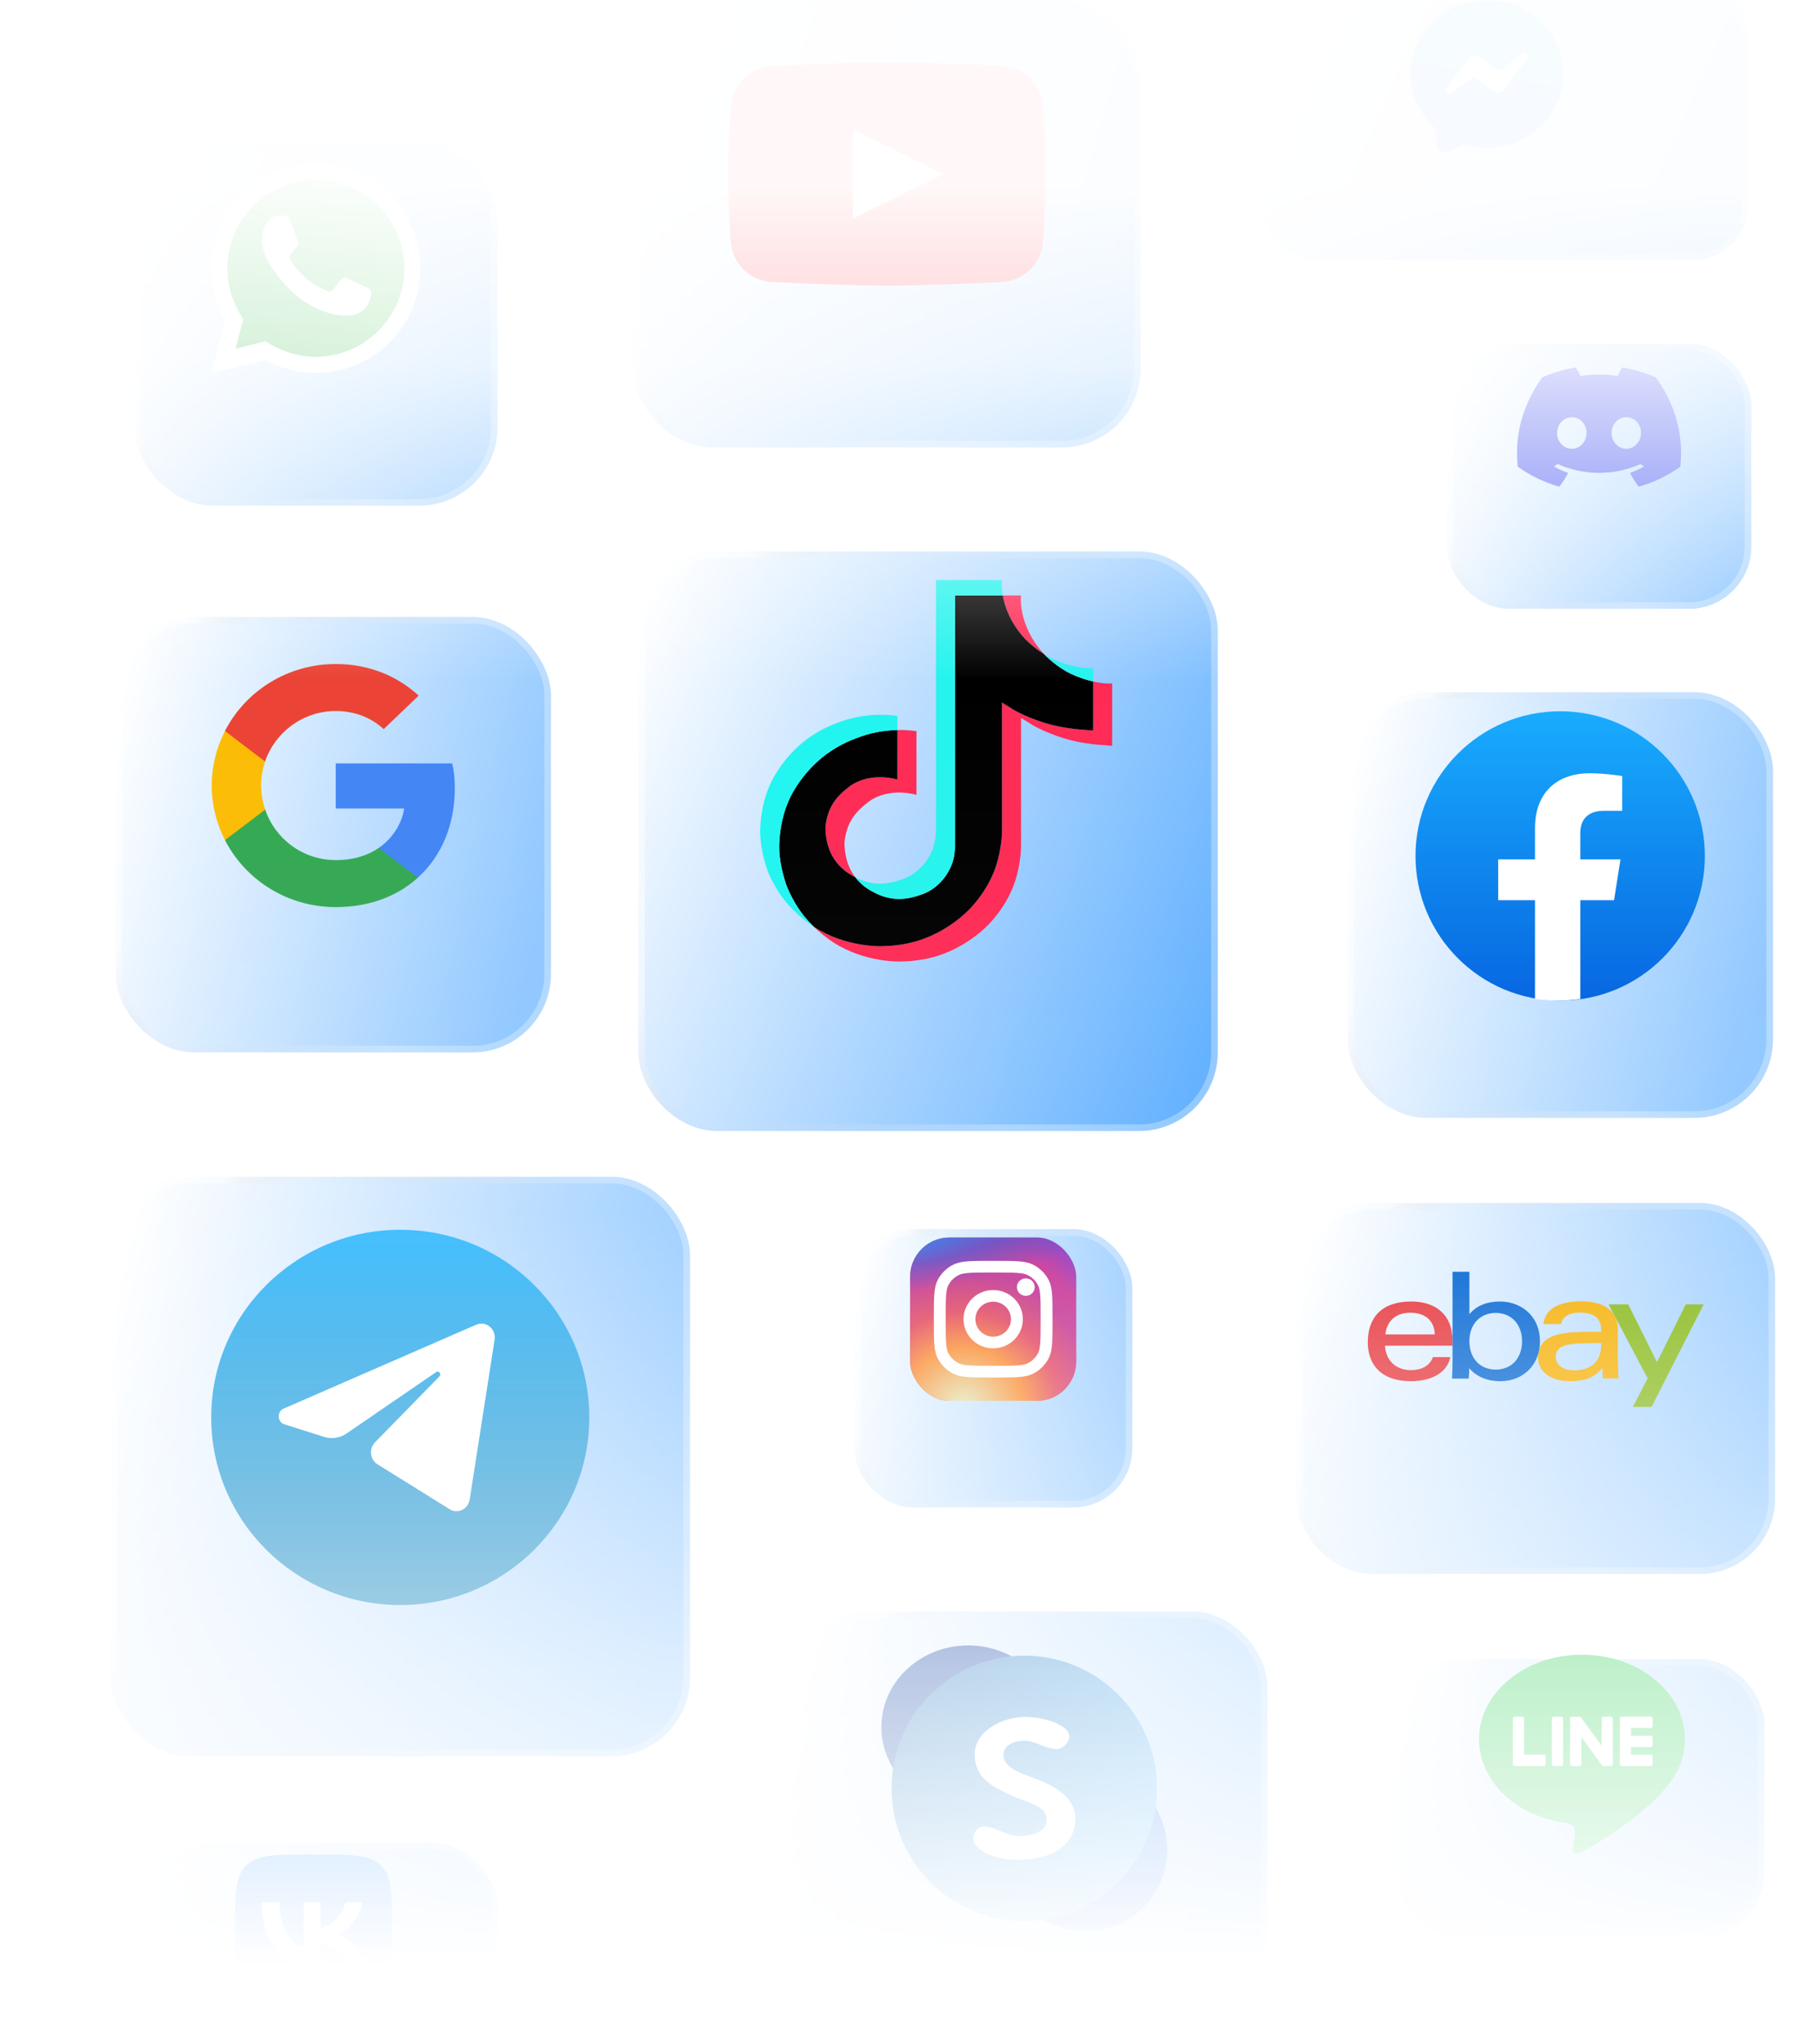 <svg width="556" height="624" viewBox="0 0 556 624" fill="none" xmlns="http://www.w3.org/2000/svg">
<mask id="mask0_440_4158" style="mask-type:alpha" maskUnits="userSpaceOnUse" x="2" y="0" width="554" height="624">
<rect x="2" width="554" height="624" fill="url(#paint0_linear_440_4158)"/>
</mask>
<g mask="url(#mask0_440_4158)">
<g filter="url(#filter0_bdi_440_4158)">
<rect x="41" y="28.458" width="111" height="111" rx="24" fill="url(#paint1_linear_440_4158)"/>
<rect x="42" y="29.458" width="109" height="109" rx="23" stroke="url(#paint2_linear_440_4158)" stroke-width="2"/>
</g>
<g filter="url(#filter1_bdi_440_4158)">
<rect x="240.441" y="477.254" width="146.746" height="146.746" rx="23" fill="url(#paint3_linear_440_4158)"/>
<rect x="241.441" y="478.254" width="144.746" height="144.746" rx="22" stroke="url(#paint4_linear_440_4158)" stroke-width="2"/>
</g>
<ellipse cx="295.763" cy="527.567" rx="26.513" ry="24.953" fill="#184AA9"/>
<circle cx="331.633" cy="564.997" r="24.953" fill="#2173F0"/>
<circle cx="312.918" cy="546.281" r="40.549" fill="url(#paint5_linear_440_4158)"/>
<path d="M313.134 524.448C319.726 524.448 328.515 527.567 326.318 531.726C323.314 537.41 317.528 531.726 313.134 531.726C308.739 531.726 306.542 533.806 306.542 535.885C306.542 537.964 307.64 540.044 313.134 542.123C318.627 544.203 328.515 547.322 328.515 555.64C328.515 563.958 320.824 568.117 310.936 568.117C302.079 568.117 295.555 563.958 297.752 559.799C300.279 555.016 306.542 560.838 310.936 560.838C315.331 560.838 319.726 559.799 319.726 555.64C319.726 551.481 313.134 550.441 308.739 548.362C303.245 545.762 297.752 543.163 297.752 535.885C297.752 528.607 306.542 524.448 313.134 524.448Z" fill="white"/>
<g filter="url(#filter2_bdi_440_4158)">
<rect x="260.91" y="360.458" width="85" height="85" rx="18" fill="url(#paint6_linear_440_4158)"/>
<rect x="261.91" y="361.458" width="83" height="83" rx="17" stroke="url(#paint7_linear_440_4158)" stroke-width="2"/>
</g>
<g filter="url(#filter3_bdi_440_4158)">
<rect x="385.406" y="-20.542" width="148.832" height="85" rx="17" fill="url(#paint8_linear_440_4158)"/>
<rect x="386.406" y="-19.542" width="146.832" height="83" rx="16" stroke="url(#paint9_linear_440_4158)" stroke-width="2"/>
</g>
<path fill-rule="evenodd" clip-rule="evenodd" d="M454.227 45.183C467.11 45.183 477.555 35.069 477.555 22.592C477.555 10.115 467.11 0 454.227 0C441.343 0 430.898 10.115 430.898 22.592C430.898 29.378 433.988 35.465 438.879 39.606V44.178C438.879 45.965 440.699 47.163 442.322 46.445L447.395 44.199C449.556 44.839 451.85 45.183 454.227 45.183Z" fill="url(#paint10_linear_440_4158)"/>
<path d="M448.64 17.789L441.876 27.041C441.15 28.033 442.455 29.224 443.448 28.477L449.224 24.13C449.812 23.688 450.636 23.681 451.231 24.115L456.368 27.863C457.354 28.582 458.762 28.375 459.479 27.406L466.573 17.826C467.309 16.833 465.995 15.631 465 16.389L458.893 21.038C458.305 21.485 457.477 21.494 456.879 21.058L451.759 17.322C450.769 16.6 449.355 16.812 448.64 17.789Z" fill="white"/>
<rect x="278.035" y="378.021" width="50.75" height="49.875" rx="12" fill="url(#paint11_radial_440_4158)"/>
<rect x="278.035" y="378.021" width="50.75" height="49.875" rx="12" fill="url(#paint12_radial_440_4158)"/>
<rect x="278.035" y="378.021" width="50.75" height="49.875" rx="12" fill="url(#paint13_radial_440_4158)"/>
<path d="M316.098 393.161C316.098 394.637 314.88 395.833 313.379 395.833C311.877 395.833 310.66 394.637 310.66 393.161C310.66 391.685 311.877 390.489 313.379 390.489C314.88 390.489 316.098 391.685 316.098 393.161Z" fill="white"/>
<path fill-rule="evenodd" clip-rule="evenodd" d="M303.41 411.864C308.415 411.864 312.473 407.877 312.473 402.958C312.473 398.039 308.415 394.052 303.41 394.052C298.405 394.052 294.348 398.039 294.348 402.958C294.348 407.877 298.405 411.864 303.41 411.864ZM303.41 408.302C306.413 408.302 308.848 405.909 308.848 402.958C308.848 400.007 306.413 397.614 303.41 397.614C300.407 397.614 297.973 400.007 297.973 402.958C297.973 405.909 300.407 408.302 303.41 408.302Z" fill="white"/>
<path fill-rule="evenodd" clip-rule="evenodd" d="M285.285 402.246C285.285 396.26 285.285 393.267 286.47 390.981C287.513 388.97 289.177 387.335 291.223 386.31C293.549 385.146 296.595 385.146 302.685 385.146H304.135C310.226 385.146 313.271 385.146 315.597 386.31C317.644 387.335 319.307 388.97 320.35 390.981C321.535 393.267 321.535 396.26 321.535 402.246V403.671C321.535 409.656 321.535 412.649 320.35 414.935C319.307 416.946 317.644 418.581 315.597 419.606C313.271 420.771 310.226 420.771 304.135 420.771H302.685C296.595 420.771 293.549 420.771 291.223 419.606C289.177 418.581 287.513 416.946 286.47 414.935C285.285 412.649 285.285 409.656 285.285 403.671V402.246ZM302.685 388.708H304.135C307.24 388.708 309.351 388.711 310.983 388.842C312.572 388.969 313.385 389.201 313.952 389.485C315.316 390.168 316.425 391.258 317.12 392.598C317.409 393.155 317.644 393.954 317.774 395.516C317.907 397.12 317.91 399.194 317.91 402.246V403.671C317.91 406.722 317.907 408.796 317.774 410.4C317.644 411.962 317.409 412.761 317.12 413.318C316.425 414.658 315.316 415.748 313.952 416.431C313.385 416.715 312.572 416.947 310.983 417.074C309.351 417.205 307.24 417.208 304.135 417.208H302.685C299.58 417.208 297.469 417.205 295.838 417.074C294.248 416.947 293.436 416.715 292.869 416.431C291.505 415.748 290.395 414.658 289.7 413.318C289.411 412.761 289.176 411.962 289.046 410.4C288.913 408.796 288.91 406.722 288.91 403.671V402.246C288.91 399.194 288.913 397.12 289.046 395.516C289.176 393.954 289.411 393.155 289.7 392.598C290.395 391.258 291.505 390.168 292.869 389.485C293.436 389.201 294.248 388.969 295.838 388.842C297.469 388.711 299.58 388.708 302.685 388.708Z" fill="white"/>
<g filter="url(#filter4_bdi_440_4158)">
<rect x="426.172" y="491.773" width="112.809" height="85" rx="20" fill="url(#paint14_linear_440_4158)"/>
<rect x="427.172" y="492.773" width="110.809" height="83" rx="19" stroke="url(#paint15_linear_440_4158)" stroke-width="2"/>
</g>
<g filter="url(#filter5_bdi_440_4158)">
<rect x="39.389" y="548" width="112.809" height="85" rx="20" fill="url(#paint16_linear_440_4158)"/>
<rect x="40.389" y="549" width="110.809" height="83" rx="19" stroke="url(#paint17_linear_440_4158)" stroke-width="2"/>
</g>
<path d="M71.794 589.54C71.794 578.679 71.794 573.249 75.168 569.874C78.542 566.5 83.973 566.5 94.834 566.5H96.754C107.615 566.5 113.046 566.5 116.42 569.874C119.794 573.249 119.794 578.679 119.794 589.54V591.46C119.794 602.321 119.794 607.752 116.42 611.126C113.046 614.5 107.615 614.5 96.754 614.5H94.834C83.973 614.5 78.542 614.5 75.168 611.126C71.794 607.752 71.794 602.321 71.794 591.46V589.54Z" fill="#0077FF"/>
<path d="M97.334 601.081C86.394 601.081 80.154 593.581 79.894 581.101H85.374C85.554 590.261 89.594 594.141 92.793 594.941V581.101H97.954V589.001C101.114 588.661 104.433 585.061 105.553 581.101H110.713C109.853 585.981 106.253 589.581 103.693 591.061C106.253 592.261 110.354 595.401 111.914 601.081H106.233C105.013 597.281 101.974 594.341 97.954 593.941V601.081H97.334Z" fill="white"/>
<g filter="url(#filter6_bdi_440_4158)">
<rect x="396.043" y="352.458" width="146.225" height="113.315" rx="23" fill="url(#paint18_linear_440_4158)"/>
<rect x="397.043" y="353.458" width="144.225" height="111.315" rx="22" stroke="url(#paint19_linear_440_4158)" stroke-width="2"/>
</g>
<path d="M514.752 531.274C514.752 517.027 500.639 505.436 483.291 505.436C465.945 505.436 451.83 517.027 451.83 531.274C451.83 544.046 463.023 554.743 478.141 556.766C479.166 556.989 480.56 557.45 480.913 558.336C481.23 559.141 481.121 560.402 481.015 561.215C481.015 561.215 480.645 563.462 480.566 563.94C480.429 564.745 479.934 567.089 483.291 565.657C486.649 564.225 501.409 554.86 508.01 547.171C512.569 542.111 514.752 536.976 514.752 531.274Z" fill="#2CCF54"/>
<path d="M476.898 524.368H474.691C474.353 524.368 474.078 524.645 474.078 524.986V538.844C474.078 539.185 474.353 539.462 474.691 539.462H476.898C477.236 539.462 477.511 539.185 477.511 538.844V524.986C477.511 524.645 477.236 524.368 476.898 524.368Z" fill="white"/>
<path d="M492.089 524.368H489.882C489.544 524.368 489.269 524.645 489.269 524.986V533.219L482.987 524.643C482.871 524.467 482.683 524.38 482.477 524.368H480.271C479.933 524.368 479.658 524.645 479.658 524.986V538.844C479.658 539.185 479.933 539.462 480.271 539.462H482.477C482.816 539.462 483.091 539.185 483.091 538.844V530.613L489.38 539.2C489.493 539.362 489.685 539.462 489.882 539.462H492.089C492.428 539.462 492.702 539.185 492.702 538.844V524.986C492.702 524.645 492.428 524.368 492.089 524.368Z" fill="white"/>
<path d="M471.578 535.992H465.582V524.987C465.582 524.645 465.307 524.367 464.97 524.367H462.762C462.424 524.367 462.149 524.645 462.149 524.987V538.842C462.149 539.178 462.423 539.462 462.762 539.462H471.578C471.916 539.462 472.189 539.184 472.189 538.842V536.611C472.189 536.269 471.916 535.992 471.578 535.992Z" fill="white"/>
<path d="M504.275 527.838C504.613 527.838 504.886 527.561 504.886 527.218V524.987C504.886 524.645 504.613 524.367 504.275 524.367H495.459C495.121 524.367 494.846 524.651 494.846 524.987V538.843C494.846 539.178 495.12 539.462 495.458 539.462H504.275C504.613 539.462 504.886 539.184 504.886 538.843V536.611C504.886 536.27 504.613 535.992 504.275 535.992H498.279V533.649H504.275C504.613 533.649 504.886 533.372 504.886 533.03V530.799C504.886 530.457 504.613 530.179 504.275 530.179H498.279V527.838H504.275Z" fill="white"/>
<g filter="url(#filter7_bdi_440_4158)">
<rect x="193.449" y="-14.338" width="155" height="136" rx="24" fill="url(#paint20_linear_440_4158)"/>
<rect x="194.449" y="-13.338" width="153" height="134" rx="23" stroke="url(#paint21_linear_440_4158)" stroke-width="2"/>
</g>
<path d="M223.235 32.524C223.681 25.784 229.199 20.502 236.069 20.167C246.017 19.683 260.236 19.1 270.949 19.1C281.663 19.1 295.881 19.683 305.829 20.167C312.699 20.502 318.218 25.784 318.664 32.524C319.091 38.982 319.512 46.928 319.512 53.162C319.512 59.397 319.091 67.343 318.664 73.8C318.218 80.54 312.699 85.823 305.829 86.157C295.881 86.641 281.663 87.225 270.949 87.225C260.236 87.225 246.017 86.641 236.069 86.157C229.199 85.823 223.681 80.54 223.235 73.8C222.808 67.343 222.387 59.397 222.387 53.162C222.387 46.928 222.808 38.982 223.235 32.524Z" fill="#FC0D1B"/>
<path d="M260.543 39.537V66.787L288.293 53.162L260.543 39.537Z" fill="white"/>
<g filter="url(#filter8_bdi_440_4158)">
<rect x="442" y="89.958" width="93" height="81" rx="19" fill="url(#paint22_linear_440_4158)"/>
<rect x="443" y="90.958" width="91" height="79" rx="18" stroke="url(#paint23_linear_440_4158)" stroke-width="2"/>
</g>
<path d="M505.888 115.292C502.645 113.867 499.178 112.831 495.553 112.241C495.108 112.997 494.588 114.014 494.229 114.824C490.375 114.279 486.557 114.279 482.775 114.824C482.416 114.014 481.884 112.997 481.435 112.241C477.806 112.831 474.335 113.871 471.092 115.3C464.551 124.586 462.778 133.642 463.665 142.569C468.003 145.612 472.207 147.461 476.34 148.671C477.361 147.352 478.271 145.949 479.055 144.47C477.562 143.937 476.131 143.279 474.78 142.516C475.139 142.266 475.489 142.005 475.828 141.737C484.071 145.359 493.027 145.359 501.172 141.737C501.514 142.005 501.865 142.266 502.22 142.516C500.864 143.283 499.43 143.941 497.937 144.474C498.721 145.949 499.627 147.355 500.652 148.675C504.789 147.465 508.997 145.616 513.335 142.569C514.375 132.22 511.558 123.248 505.888 115.292ZM480.178 137.079C477.704 137.079 475.674 134.908 475.674 132.265C475.674 129.622 477.66 127.448 480.178 127.448C482.696 127.448 484.725 129.619 484.682 132.265C484.686 134.908 482.696 137.079 480.178 137.079ZM496.822 137.079C494.347 137.079 492.318 134.908 492.318 132.265C492.318 129.622 494.304 127.448 496.822 127.448C499.339 127.448 501.369 129.619 501.325 132.265C501.325 134.908 499.339 137.079 496.822 137.079Z" fill="#5865F2"/>
<g filter="url(#filter9_bdi_440_4158)">
<rect x="195" y="153.458" width="177" height="177" rx="24" fill="url(#paint24_linear_440_4158)"/>
<rect x="196" y="154.458" width="175" height="175" rx="23" stroke="url(#paint25_linear_440_4158)" stroke-width="2"/>
</g>
<path d="M252.168 252.452C252.868 246.654 255.246 243.407 259.728 240.079C266.14 235.572 274.15 238.121 274.15 238.121V222.996C276.097 222.946 278.045 223.062 279.971 223.341V242.806C279.971 242.806 271.964 240.256 265.551 244.766C261.072 248.092 258.689 251.34 257.991 257.139C257.97 260.287 258.56 264.403 261.281 267.962C260.609 267.617 259.923 267.224 259.224 266.783C253.23 262.758 252.138 256.719 252.168 252.452ZM313.043 195.029C308.633 190.196 306.964 185.315 306.361 181.887H311.91C311.91 181.887 310.804 190.876 318.867 199.716L318.979 199.835C316.806 198.468 314.813 196.854 313.043 195.029ZM339.774 208.733V227.806C339.774 227.806 332.693 227.529 327.453 226.196C320.137 224.331 315.434 221.472 315.434 221.472C315.434 221.472 312.185 219.433 311.923 219.29V258.677C311.923 260.87 311.322 266.347 309.491 270.915C307.101 276.89 303.412 280.813 302.733 281.614C302.733 281.614 298.247 286.916 290.332 290.487C283.198 293.708 276.934 293.626 275.061 293.708C275.061 293.708 264.233 294.136 254.49 287.804C252.383 286.409 250.416 284.828 248.615 283.083L248.664 283.118C258.41 289.45 269.235 289.021 269.235 289.021C271.11 288.939 277.374 289.021 284.506 285.8C292.414 282.23 296.907 276.928 296.907 276.928C297.578 276.126 301.284 272.204 303.665 266.226C305.491 261.66 306.096 256.181 306.096 253.988V214.606C306.359 214.75 309.605 216.79 309.605 216.79C309.605 216.79 314.31 219.652 321.627 221.514C326.87 222.847 333.948 223.124 333.948 223.124V208.178C336.37 208.721 338.435 208.868 339.774 208.733Z" fill="#FE2B55"/>
<path d="M333.952 208.178V223.12C333.952 223.12 326.874 222.842 321.631 221.509C314.315 219.645 309.609 216.785 309.609 216.785C309.609 216.785 306.363 214.746 306.101 214.601V253.993C306.101 256.186 305.5 261.665 303.669 266.23C301.279 272.208 297.59 276.131 296.911 276.932C296.911 276.932 292.423 282.234 284.51 285.805C277.378 289.026 271.114 288.944 269.239 289.026C269.239 289.026 258.414 289.454 248.668 283.122L248.619 283.087C247.59 282.091 246.622 281.039 245.718 279.936C242.608 276.145 240.702 271.661 240.223 270.381C240.222 270.376 240.222 270.37 240.223 270.365C239.452 268.141 237.833 262.802 238.054 257.631C238.445 248.506 241.655 242.906 242.504 241.503C244.751 237.677 247.674 234.254 251.143 231.386C254.204 228.911 257.674 226.942 261.41 225.56C265.448 223.936 269.773 223.066 274.151 222.996V238.121C274.151 238.121 266.142 235.581 259.732 240.079C255.25 243.407 252.872 246.654 252.172 252.452C252.143 256.719 253.234 262.758 259.224 266.785C259.922 267.228 260.608 267.621 261.281 267.964C262.327 269.324 263.6 270.509 265.05 271.472C270.9 275.175 275.802 275.434 282.071 273.029C286.251 271.42 289.398 267.796 290.857 263.781C291.773 261.273 291.761 258.749 291.761 256.139V181.887H306.351C306.954 185.315 308.622 190.196 313.033 195.029C314.803 196.854 316.795 198.468 318.969 199.835C319.611 200.499 322.893 203.783 327.107 205.799C329.286 206.841 331.583 207.639 333.952 208.178Z" fill="black"/>
<path d="M234.414 265.736V265.748L234.776 266.729C234.735 266.615 234.6 266.267 234.414 265.736Z" fill="#29F1EE"/>
<path d="M261.409 225.56C257.673 226.942 254.204 228.911 251.143 231.386C247.673 234.261 244.75 237.691 242.506 241.524C241.657 242.922 238.447 248.527 238.056 257.652C237.834 262.823 239.454 268.162 240.225 270.386C240.224 270.391 240.224 270.397 240.225 270.402C240.711 271.67 242.61 276.154 245.72 279.957C246.624 281.06 247.592 282.112 248.621 283.108C245.324 280.923 242.384 278.281 239.896 275.268C236.813 271.509 234.912 267.072 234.415 265.762C234.415 265.753 234.415 265.743 234.415 265.734V265.718C233.642 263.497 232.018 258.155 232.244 252.976C232.636 243.852 235.845 238.252 236.694 236.849C238.938 233.015 241.861 229.585 245.331 226.711C248.391 224.235 251.861 222.266 255.597 220.885C257.928 219.958 260.356 219.274 262.839 218.845C266.581 218.219 270.403 218.165 274.163 218.685V222.996C269.78 223.065 265.451 223.935 261.409 225.56Z" fill="#21F5F0"/>
<path d="M306.363 181.887H291.773V256.141C291.773 258.752 291.773 261.269 290.868 263.783C289.395 267.797 286.26 271.421 282.083 273.029C275.812 275.443 270.91 275.175 265.062 271.472C263.61 270.514 262.333 269.333 261.283 267.976C266.265 270.523 270.725 270.479 276.249 268.354C280.425 266.745 283.564 263.121 285.032 259.106C285.952 256.598 285.939 254.074 285.939 251.466V177.198H306.086C306.086 177.198 305.859 179.044 306.363 181.887ZM333.952 204.046V208.178C331.587 207.639 329.294 206.84 327.119 205.799C322.905 203.783 319.622 200.499 318.98 199.835C319.725 200.304 320.498 200.73 321.295 201.112C326.419 203.564 331.464 204.296 333.952 204.046Z" fill="#26F3ED"/>
<g filter="url(#filter10_bdi_440_4158)">
<rect x="33.775" y="344.458" width="177" height="177" rx="24" fill="url(#paint26_linear_440_4158)"/>
<rect x="34.775" y="345.458" width="175" height="175" rx="23" stroke="url(#paint27_linear_440_4158)" stroke-width="2"/>
</g>
<g filter="url(#filter11_bdi_440_4158)">
<rect x="35.312" y="173.458" width="133" height="133" rx="24" fill="url(#paint28_linear_440_4158)"/>
<rect x="36.312" y="174.458" width="131" height="131" rx="23" stroke="url(#paint29_linear_440_4158)" stroke-width="2"/>
</g>
<ellipse cx="122.275" cy="432.958" rx="57.75" ry="57.312" fill="url(#paint30_linear_440_4158)"/>
<path d="M151.095 409.25C151.609 405.953 148.45 403.35 145.496 404.637L86.655 430.276C84.537 431.199 84.692 434.384 86.889 435.078L99.023 438.913C101.339 439.645 103.847 439.267 105.869 437.88L133.227 419.122C134.052 418.557 134.951 419.721 134.247 420.442L114.554 440.591C112.644 442.546 113.023 445.858 115.321 447.288L137.369 461.01C139.842 462.549 143.023 461.003 143.485 458.037L151.095 409.25Z" fill="white"/>
<path d="M123.875 81.958C123.875 97.077 111.619 109.333 96.5 109.333C90.733 109.333 85.383 107.55 80.971 104.505L71.614 106.844L74.066 97.649C70.952 93.206 69.125 87.795 69.125 81.958C69.125 66.839 81.381 54.583 96.5 54.583C111.619 54.583 123.875 66.839 123.875 81.958Z" fill="url(#paint31_linear_440_4158)"/>
<path fill-rule="evenodd" clip-rule="evenodd" d="M96.5 113.896C114.139 113.896 128.438 99.597 128.438 81.958C128.438 64.319 114.139 50.02 96.5 50.02C78.861 50.02 64.562 64.319 64.562 81.958C64.562 87.686 66.07 93.062 68.711 97.71L64.562 113.896L81.249 110.026C85.781 112.494 90.977 113.896 96.5 113.896ZM96.5 108.982C111.425 108.982 123.524 96.883 123.524 81.958C123.524 67.033 111.425 54.934 96.5 54.934C81.575 54.934 69.476 67.033 69.476 81.958C69.476 87.721 71.28 93.062 74.353 97.448L71.933 106.525L81.17 104.216C85.526 107.222 90.807 108.982 96.5 108.982Z" fill="white"/>
<path d="M88.516 67.13C87.756 65.605 86.591 65.74 85.415 65.74C83.311 65.74 80.032 68.259 80.032 72.947C80.032 76.79 81.725 80.996 87.431 87.287C92.937 93.36 100.171 96.501 106.178 96.394C112.184 96.287 113.419 91.118 113.419 89.373C113.419 88.599 112.939 88.213 112.609 88.109C110.562 87.126 106.787 85.296 105.928 84.952C105.069 84.608 104.621 85.073 104.342 85.326C103.563 86.069 102.019 88.256 101.49 88.748C100.962 89.24 100.173 88.991 99.846 88.805C98.638 88.321 95.366 86.865 92.757 84.337C89.531 81.209 89.342 80.133 88.734 79.176C88.248 78.41 88.605 77.939 88.783 77.734C89.478 76.932 90.438 75.694 90.868 75.079C91.299 74.463 90.957 73.529 90.752 72.947C89.87 70.445 89.123 68.35 88.516 67.13Z" fill="white"/>
<g filter="url(#filter12_bdi_440_4158)">
<rect x="411.627" y="196.458" width="130" height="130" rx="24" fill="url(#paint32_linear_440_4158)"/>
<rect x="412.627" y="197.458" width="128" height="128" rx="23" stroke="url(#paint33_linear_440_4158)" stroke-width="2"/>
</g>
<path d="M482.828 410.353C478.164 410.515 475.269 411.375 475.269 414.439C475.269 416.428 476.877 418.579 480.898 418.579C486.312 418.579 489.153 415.622 489.153 410.783V410.246C487.277 410.246 484.918 410.3 482.828 410.353ZM494.3 416.751C494.3 418.256 494.353 419.708 494.461 421.052H489.689C489.582 419.976 489.529 418.847 489.529 417.826C486.955 420.998 483.846 421.912 479.611 421.912C473.232 421.912 469.854 418.579 469.854 414.654C469.854 409.009 474.465 407.074 482.452 406.859C484.65 406.805 487.116 406.805 489.153 406.805V406.267C489.153 402.504 486.741 400.945 482.56 400.945C479.45 400.945 477.199 402.235 476.931 404.44H471.516C472.106 398.902 477.896 397.504 482.988 397.504C489.1 397.504 494.246 399.709 494.246 406.16V416.751H494.3Z" fill="#F5AF02"/>
<path d="M438.332 407.61C438.118 402.772 434.687 400.998 430.934 400.998C426.967 400.944 423.75 402.987 423.214 407.61H438.332ZM423.107 411.051C423.375 415.728 426.592 418.524 431.041 418.524C434.097 418.524 436.831 417.287 437.742 414.546H443.05C441.977 420.029 436.134 421.911 431.095 421.911C421.928 421.911 417.854 416.857 417.854 410.03C417.854 402.503 422.035 397.557 431.148 397.557C438.386 397.557 443.747 401.374 443.747 409.653V411.051H423.107Z" fill="#E53238"/>
<path d="M456.934 418.363C461.705 418.363 464.976 414.922 464.976 409.707C464.976 404.492 461.705 401.052 456.934 401.052C452.163 401.052 448.893 404.492 448.893 409.707C448.893 414.922 452.163 418.363 456.934 418.363ZM443.746 388.472H448.893V401.428C451.413 398.417 454.897 397.557 458.328 397.557C464.064 397.557 470.444 401.428 470.444 409.815C470.444 416.804 465.404 421.911 458.274 421.911C454.522 421.911 451.037 420.567 448.839 417.933C448.839 419.008 448.786 420.083 448.678 421.105H443.586C443.693 419.492 443.746 417.449 443.746 415.782V388.472Z" fill="#0064D2"/>
<path d="M520.46 398.417L504.538 429.76H498.802L503.359 421.051L491.404 398.417H497.408L506.2 416.105L514.992 398.417H520.46Z" fill="#86B817"/>
<circle cx="476.627" cy="261.458" r="44.195" fill="url(#paint34_linear_440_4158)"/>
<path d="M493.086 274.974L495.049 262.5H482.768V254.409C482.768 250.995 484.48 247.666 489.981 247.666H495.568V237.046C495.568 237.046 490.5 236.204 485.656 236.204C475.537 236.204 468.93 242.179 468.93 252.993V262.5H457.686V274.974H468.93V305.131C471.187 305.476 473.496 305.653 475.849 305.653C478.201 305.653 480.51 305.476 482.768 305.131V274.974H493.086Z" fill="white"/>
<path d="M138.939 240.782C138.939 237.73 138.686 235.502 138.139 233.192H102.57V246.97H123.448C123.028 250.394 120.755 255.55 115.703 259.015L115.632 259.477L126.879 268.015L127.658 268.091C134.814 261.614 138.939 252.085 138.939 240.782Z" fill="#4285F4"/>
<path d="M102.567 277.084C112.796 277.084 121.382 273.783 127.655 268.091L115.7 259.015C112.501 261.201 108.207 262.728 102.567 262.728C92.549 262.728 84.046 256.251 81.015 247.3L80.571 247.337L68.877 256.206L68.724 256.622C74.954 268.75 87.75 277.084 102.567 277.084Z" fill="#34A853"/>
<path d="M81.017 247.301C80.217 244.991 79.754 242.516 79.754 239.958C79.754 237.4 80.217 234.925 80.975 232.615L80.954 232.123L69.113 223.112L68.725 223.292C66.158 228.325 64.685 233.977 64.685 239.958C64.685 245.94 66.158 251.591 68.725 256.624L81.017 247.301Z" fill="#FBBC05"/>
<path d="M102.567 217.187C109.681 217.187 114.479 220.198 117.216 222.714L127.907 212.484C121.341 206.502 112.796 202.831 102.567 202.831C87.75 202.831 74.954 211.164 68.724 223.292L80.973 232.615C84.046 223.663 92.549 217.187 102.567 217.187Z" fill="#EB4335"/>
</g>
<defs>
<filter id="filter0_bdi_440_4158" x="20" y="16.458" width="153" height="155" filterUnits="userSpaceOnUse" color-interpolation-filters="sRGB">
<feFlood flood-opacity="0" result="BackgroundImageFix"/>
<feGaussianBlur in="BackgroundImageFix" stdDeviation="6"/>
<feComposite in2="SourceAlpha" operator="in" result="effect1_backgroundBlur_440_4158"/>
<feColorMatrix in="SourceAlpha" type="matrix" values="0 0 0 0 0 0 0 0 0 0 0 0 0 0 0 0 0 0 127 0" result="hardAlpha"/>
<feOffset dy="11"/>
<feGaussianBlur stdDeviation="10.5"/>
<feComposite in2="hardAlpha" operator="out"/>
<feColorMatrix type="matrix" values="0 0 0 0 0.033 0 0 0 0 0.053 0 0 0 0 0.146 0 0 0 0.3 0"/>
<feBlend mode="normal" in2="effect1_backgroundBlur_440_4158" result="effect2_dropShadow_440_4158"/>
<feBlend mode="normal" in="SourceGraphic" in2="effect2_dropShadow_440_4158" result="shape"/>
<feColorMatrix in="SourceAlpha" type="matrix" values="0 0 0 0 0 0 0 0 0 0 0 0 0 0 0 0 0 0 127 0" result="hardAlpha"/>
<feOffset dy="4"/>
<feGaussianBlur stdDeviation="3.9"/>
<feComposite in2="hardAlpha" operator="arithmetic" k2="-1" k3="1"/>
<feColorMatrix type="matrix" values="0 0 0 0 1 0 0 0 0 1 0 0 0 0 1 0 0 0 0.25 0"/>
<feBlend mode="normal" in2="shape" result="effect3_innerShadow_440_4158"/>
</filter>
<filter id="filter1_bdi_440_4158" x="219.441" y="465.254" width="188.746" height="190.746" filterUnits="userSpaceOnUse" color-interpolation-filters="sRGB">
<feFlood flood-opacity="0" result="BackgroundImageFix"/>
<feGaussianBlur in="BackgroundImageFix" stdDeviation="6"/>
<feComposite in2="SourceAlpha" operator="in" result="effect1_backgroundBlur_440_4158"/>
<feColorMatrix in="SourceAlpha" type="matrix" values="0 0 0 0 0 0 0 0 0 0 0 0 0 0 0 0 0 0 127 0" result="hardAlpha"/>
<feOffset dy="11"/>
<feGaussianBlur stdDeviation="10.5"/>
<feComposite in2="hardAlpha" operator="out"/>
<feColorMatrix type="matrix" values="0 0 0 0 0.033 0 0 0 0 0.053 0 0 0 0 0.146 0 0 0 0.3 0"/>
<feBlend mode="normal" in2="effect1_backgroundBlur_440_4158" result="effect2_dropShadow_440_4158"/>
<feBlend mode="normal" in="SourceGraphic" in2="effect2_dropShadow_440_4158" result="shape"/>
<feColorMatrix in="SourceAlpha" type="matrix" values="0 0 0 0 0 0 0 0 0 0 0 0 0 0 0 0 0 0 127 0" result="hardAlpha"/>
<feOffset dy="4"/>
<feGaussianBlur stdDeviation="3.9"/>
<feComposite in2="hardAlpha" operator="arithmetic" k2="-1" k3="1"/>
<feColorMatrix type="matrix" values="0 0 0 0 1 0 0 0 0 1 0 0 0 0 1 0 0 0 0.25 0"/>
<feBlend mode="normal" in2="shape" result="effect3_innerShadow_440_4158"/>
</filter>
<filter id="filter2_bdi_440_4158" x="239.91" y="348.458" width="127" height="129" filterUnits="userSpaceOnUse" color-interpolation-filters="sRGB">
<feFlood flood-opacity="0" result="BackgroundImageFix"/>
<feGaussianBlur in="BackgroundImageFix" stdDeviation="6"/>
<feComposite in2="SourceAlpha" operator="in" result="effect1_backgroundBlur_440_4158"/>
<feColorMatrix in="SourceAlpha" type="matrix" values="0 0 0 0 0 0 0 0 0 0 0 0 0 0 0 0 0 0 127 0" result="hardAlpha"/>
<feOffset dy="11"/>
<feGaussianBlur stdDeviation="10.5"/>
<feComposite in2="hardAlpha" operator="out"/>
<feColorMatrix type="matrix" values="0 0 0 0 0.033 0 0 0 0 0.053 0 0 0 0 0.146 0 0 0 0.3 0"/>
<feBlend mode="normal" in2="effect1_backgroundBlur_440_4158" result="effect2_dropShadow_440_4158"/>
<feBlend mode="normal" in="SourceGraphic" in2="effect2_dropShadow_440_4158" result="shape"/>
<feColorMatrix in="SourceAlpha" type="matrix" values="0 0 0 0 0 0 0 0 0 0 0 0 0 0 0 0 0 0 127 0" result="hardAlpha"/>
<feOffset dy="4"/>
<feGaussianBlur stdDeviation="3.9"/>
<feComposite in2="hardAlpha" operator="arithmetic" k2="-1" k3="1"/>
<feColorMatrix type="matrix" values="0 0 0 0 1 0 0 0 0 1 0 0 0 0 1 0 0 0 0.25 0"/>
<feBlend mode="normal" in2="shape" result="effect3_innerShadow_440_4158"/>
</filter>
<filter id="filter3_bdi_440_4158" x="364.406" y="-32.542" width="190.832" height="129" filterUnits="userSpaceOnUse" color-interpolation-filters="sRGB">
<feFlood flood-opacity="0" result="BackgroundImageFix"/>
<feGaussianBlur in="BackgroundImageFix" stdDeviation="6"/>
<feComposite in2="SourceAlpha" operator="in" result="effect1_backgroundBlur_440_4158"/>
<feColorMatrix in="SourceAlpha" type="matrix" values="0 0 0 0 0 0 0 0 0 0 0 0 0 0 0 0 0 0 127 0" result="hardAlpha"/>
<feOffset dy="11"/>
<feGaussianBlur stdDeviation="10.5"/>
<feComposite in2="hardAlpha" operator="out"/>
<feColorMatrix type="matrix" values="0 0 0 0 0.033 0 0 0 0 0.053 0 0 0 0 0.146 0 0 0 0.3 0"/>
<feBlend mode="normal" in2="effect1_backgroundBlur_440_4158" result="effect2_dropShadow_440_4158"/>
<feBlend mode="normal" in="SourceGraphic" in2="effect2_dropShadow_440_4158" result="shape"/>
<feColorMatrix in="SourceAlpha" type="matrix" values="0 0 0 0 0 0 0 0 0 0 0 0 0 0 0 0 0 0 127 0" result="hardAlpha"/>
<feOffset dy="4"/>
<feGaussianBlur stdDeviation="3.9"/>
<feComposite in2="hardAlpha" operator="arithmetic" k2="-1" k3="1"/>
<feColorMatrix type="matrix" values="0 0 0 0 1 0 0 0 0 1 0 0 0 0 1 0 0 0 0.25 0"/>
<feBlend mode="normal" in2="shape" result="effect3_innerShadow_440_4158"/>
</filter>
<filter id="filter4_bdi_440_4158" x="405.172" y="479.773" width="154.809" height="129" filterUnits="userSpaceOnUse" color-interpolation-filters="sRGB">
<feFlood flood-opacity="0" result="BackgroundImageFix"/>
<feGaussianBlur in="BackgroundImageFix" stdDeviation="6"/>
<feComposite in2="SourceAlpha" operator="in" result="effect1_backgroundBlur_440_4158"/>
<feColorMatrix in="SourceAlpha" type="matrix" values="0 0 0 0 0 0 0 0 0 0 0 0 0 0 0 0 0 0 127 0" result="hardAlpha"/>
<feOffset dy="11"/>
<feGaussianBlur stdDeviation="10.5"/>
<feComposite in2="hardAlpha" operator="out"/>
<feColorMatrix type="matrix" values="0 0 0 0 0.033 0 0 0 0 0.053 0 0 0 0 0.146 0 0 0 0.3 0"/>
<feBlend mode="normal" in2="effect1_backgroundBlur_440_4158" result="effect2_dropShadow_440_4158"/>
<feBlend mode="normal" in="SourceGraphic" in2="effect2_dropShadow_440_4158" result="shape"/>
<feColorMatrix in="SourceAlpha" type="matrix" values="0 0 0 0 0 0 0 0 0 0 0 0 0 0 0 0 0 0 127 0" result="hardAlpha"/>
<feOffset dy="4"/>
<feGaussianBlur stdDeviation="3.9"/>
<feComposite in2="hardAlpha" operator="arithmetic" k2="-1" k3="1"/>
<feColorMatrix type="matrix" values="0 0 0 0 1 0 0 0 0 1 0 0 0 0 1 0 0 0 0.25 0"/>
<feBlend mode="normal" in2="shape" result="effect3_innerShadow_440_4158"/>
</filter>
<filter id="filter5_bdi_440_4158" x="18.389" y="536" width="154.809" height="129" filterUnits="userSpaceOnUse" color-interpolation-filters="sRGB">
<feFlood flood-opacity="0" result="BackgroundImageFix"/>
<feGaussianBlur in="BackgroundImageFix" stdDeviation="6"/>
<feComposite in2="SourceAlpha" operator="in" result="effect1_backgroundBlur_440_4158"/>
<feColorMatrix in="SourceAlpha" type="matrix" values="0 0 0 0 0 0 0 0 0 0 0 0 0 0 0 0 0 0 127 0" result="hardAlpha"/>
<feOffset dy="11"/>
<feGaussianBlur stdDeviation="10.5"/>
<feComposite in2="hardAlpha" operator="out"/>
<feColorMatrix type="matrix" values="0 0 0 0 0.033 0 0 0 0 0.053 0 0 0 0 0.146 0 0 0 0.3 0"/>
<feBlend mode="normal" in2="effect1_backgroundBlur_440_4158" result="effect2_dropShadow_440_4158"/>
<feBlend mode="normal" in="SourceGraphic" in2="effect2_dropShadow_440_4158" result="shape"/>
<feColorMatrix in="SourceAlpha" type="matrix" values="0 0 0 0 0 0 0 0 0 0 0 0 0 0 0 0 0 0 127 0" result="hardAlpha"/>
<feOffset dy="4"/>
<feGaussianBlur stdDeviation="3.9"/>
<feComposite in2="hardAlpha" operator="arithmetic" k2="-1" k3="1"/>
<feColorMatrix type="matrix" values="0 0 0 0 1 0 0 0 0 1 0 0 0 0 1 0 0 0 0.25 0"/>
<feBlend mode="normal" in2="shape" result="effect3_innerShadow_440_4158"/>
</filter>
<filter id="filter6_bdi_440_4158" x="375.043" y="340.458" width="188.225" height="157.315" filterUnits="userSpaceOnUse" color-interpolation-filters="sRGB">
<feFlood flood-opacity="0" result="BackgroundImageFix"/>
<feGaussianBlur in="BackgroundImageFix" stdDeviation="6"/>
<feComposite in2="SourceAlpha" operator="in" result="effect1_backgroundBlur_440_4158"/>
<feColorMatrix in="SourceAlpha" type="matrix" values="0 0 0 0 0 0 0 0 0 0 0 0 0 0 0 0 0 0 127 0" result="hardAlpha"/>
<feOffset dy="11"/>
<feGaussianBlur stdDeviation="10.5"/>
<feComposite in2="hardAlpha" operator="out"/>
<feColorMatrix type="matrix" values="0 0 0 0 0.033 0 0 0 0 0.053 0 0 0 0 0.146 0 0 0 0.3 0"/>
<feBlend mode="normal" in2="effect1_backgroundBlur_440_4158" result="effect2_dropShadow_440_4158"/>
<feBlend mode="normal" in="SourceGraphic" in2="effect2_dropShadow_440_4158" result="shape"/>
<feColorMatrix in="SourceAlpha" type="matrix" values="0 0 0 0 0 0 0 0 0 0 0 0 0 0 0 0 0 0 127 0" result="hardAlpha"/>
<feOffset dy="4"/>
<feGaussianBlur stdDeviation="3.9"/>
<feComposite in2="hardAlpha" operator="arithmetic" k2="-1" k3="1"/>
<feColorMatrix type="matrix" values="0 0 0 0 1 0 0 0 0 1 0 0 0 0 1 0 0 0 0.25 0"/>
<feBlend mode="normal" in2="shape" result="effect3_innerShadow_440_4158"/>
</filter>
<filter id="filter7_bdi_440_4158" x="172.449" y="-26.338" width="197" height="180" filterUnits="userSpaceOnUse" color-interpolation-filters="sRGB">
<feFlood flood-opacity="0" result="BackgroundImageFix"/>
<feGaussianBlur in="BackgroundImageFix" stdDeviation="6"/>
<feComposite in2="SourceAlpha" operator="in" result="effect1_backgroundBlur_440_4158"/>
<feColorMatrix in="SourceAlpha" type="matrix" values="0 0 0 0 0 0 0 0 0 0 0 0 0 0 0 0 0 0 127 0" result="hardAlpha"/>
<feOffset dy="11"/>
<feGaussianBlur stdDeviation="10.5"/>
<feComposite in2="hardAlpha" operator="out"/>
<feColorMatrix type="matrix" values="0 0 0 0 0.033 0 0 0 0 0.053 0 0 0 0 0.146 0 0 0 0.3 0"/>
<feBlend mode="normal" in2="effect1_backgroundBlur_440_4158" result="effect2_dropShadow_440_4158"/>
<feBlend mode="normal" in="SourceGraphic" in2="effect2_dropShadow_440_4158" result="shape"/>
<feColorMatrix in="SourceAlpha" type="matrix" values="0 0 0 0 0 0 0 0 0 0 0 0 0 0 0 0 0 0 127 0" result="hardAlpha"/>
<feOffset dy="4"/>
<feGaussianBlur stdDeviation="3.9"/>
<feComposite in2="hardAlpha" operator="arithmetic" k2="-1" k3="1"/>
<feColorMatrix type="matrix" values="0 0 0 0 1 0 0 0 0 1 0 0 0 0 1 0 0 0 0.25 0"/>
<feBlend mode="normal" in2="shape" result="effect3_innerShadow_440_4158"/>
</filter>
<filter id="filter8_bdi_440_4158" x="421" y="77.958" width="135" height="125" filterUnits="userSpaceOnUse" color-interpolation-filters="sRGB">
<feFlood flood-opacity="0" result="BackgroundImageFix"/>
<feGaussianBlur in="BackgroundImageFix" stdDeviation="6"/>
<feComposite in2="SourceAlpha" operator="in" result="effect1_backgroundBlur_440_4158"/>
<feColorMatrix in="SourceAlpha" type="matrix" values="0 0 0 0 0 0 0 0 0 0 0 0 0 0 0 0 0 0 127 0" result="hardAlpha"/>
<feOffset dy="11"/>
<feGaussianBlur stdDeviation="10.5"/>
<feComposite in2="hardAlpha" operator="out"/>
<feColorMatrix type="matrix" values="0 0 0 0 0.033 0 0 0 0 0.053 0 0 0 0 0.146 0 0 0 0.3 0"/>
<feBlend mode="normal" in2="effect1_backgroundBlur_440_4158" result="effect2_dropShadow_440_4158"/>
<feBlend mode="normal" in="SourceGraphic" in2="effect2_dropShadow_440_4158" result="shape"/>
<feColorMatrix in="SourceAlpha" type="matrix" values="0 0 0 0 0 0 0 0 0 0 0 0 0 0 0 0 0 0 127 0" result="hardAlpha"/>
<feOffset dy="4"/>
<feGaussianBlur stdDeviation="3.9"/>
<feComposite in2="hardAlpha" operator="arithmetic" k2="-1" k3="1"/>
<feColorMatrix type="matrix" values="0 0 0 0 1 0 0 0 0 1 0 0 0 0 1 0 0 0 0.25 0"/>
<feBlend mode="normal" in2="shape" result="effect3_innerShadow_440_4158"/>
</filter>
<filter id="filter9_bdi_440_4158" x="174" y="141.458" width="219" height="221" filterUnits="userSpaceOnUse" color-interpolation-filters="sRGB">
<feFlood flood-opacity="0" result="BackgroundImageFix"/>
<feGaussianBlur in="BackgroundImageFix" stdDeviation="6"/>
<feComposite in2="SourceAlpha" operator="in" result="effect1_backgroundBlur_440_4158"/>
<feColorMatrix in="SourceAlpha" type="matrix" values="0 0 0 0 0 0 0 0 0 0 0 0 0 0 0 0 0 0 127 0" result="hardAlpha"/>
<feOffset dy="11"/>
<feGaussianBlur stdDeviation="10.5"/>
<feComposite in2="hardAlpha" operator="out"/>
<feColorMatrix type="matrix" values="0 0 0 0 0.033 0 0 0 0 0.053 0 0 0 0 0.146 0 0 0 0.48 0"/>
<feBlend mode="normal" in2="effect1_backgroundBlur_440_4158" result="effect2_dropShadow_440_4158"/>
<feBlend mode="normal" in="SourceGraphic" in2="effect2_dropShadow_440_4158" result="shape"/>
<feColorMatrix in="SourceAlpha" type="matrix" values="0 0 0 0 0 0 0 0 0 0 0 0 0 0 0 0 0 0 127 0" result="hardAlpha"/>
<feOffset dy="4"/>
<feGaussianBlur stdDeviation="3.9"/>
<feComposite in2="hardAlpha" operator="arithmetic" k2="-1" k3="1"/>
<feColorMatrix type="matrix" values="0 0 0 0 1 0 0 0 0 1 0 0 0 0 1 0 0 0 0.25 0"/>
<feBlend mode="normal" in2="shape" result="effect3_innerShadow_440_4158"/>
</filter>
<filter id="filter10_bdi_440_4158" x="12.775" y="332.458" width="219" height="221" filterUnits="userSpaceOnUse" color-interpolation-filters="sRGB">
<feFlood flood-opacity="0" result="BackgroundImageFix"/>
<feGaussianBlur in="BackgroundImageFix" stdDeviation="6"/>
<feComposite in2="SourceAlpha" operator="in" result="effect1_backgroundBlur_440_4158"/>
<feColorMatrix in="SourceAlpha" type="matrix" values="0 0 0 0 0 0 0 0 0 0 0 0 0 0 0 0 0 0 127 0" result="hardAlpha"/>
<feOffset dy="11"/>
<feGaussianBlur stdDeviation="10.5"/>
<feComposite in2="hardAlpha" operator="out"/>
<feColorMatrix type="matrix" values="0 0 0 0 0.033 0 0 0 0 0.053 0 0 0 0 0.146 0 0 0 0.3 0"/>
<feBlend mode="normal" in2="effect1_backgroundBlur_440_4158" result="effect2_dropShadow_440_4158"/>
<feBlend mode="normal" in="SourceGraphic" in2="effect2_dropShadow_440_4158" result="shape"/>
<feColorMatrix in="SourceAlpha" type="matrix" values="0 0 0 0 0 0 0 0 0 0 0 0 0 0 0 0 0 0 127 0" result="hardAlpha"/>
<feOffset dy="4"/>
<feGaussianBlur stdDeviation="3.9"/>
<feComposite in2="hardAlpha" operator="arithmetic" k2="-1" k3="1"/>
<feColorMatrix type="matrix" values="0 0 0 0 1 0 0 0 0 1 0 0 0 0 1 0 0 0 0.25 0"/>
<feBlend mode="normal" in2="shape" result="effect3_innerShadow_440_4158"/>
</filter>
<filter id="filter11_bdi_440_4158" x="14.312" y="161.458" width="175" height="177" filterUnits="userSpaceOnUse" color-interpolation-filters="sRGB">
<feFlood flood-opacity="0" result="BackgroundImageFix"/>
<feGaussianBlur in="BackgroundImageFix" stdDeviation="6"/>
<feComposite in2="SourceAlpha" operator="in" result="effect1_backgroundBlur_440_4158"/>
<feColorMatrix in="SourceAlpha" type="matrix" values="0 0 0 0 0 0 0 0 0 0 0 0 0 0 0 0 0 0 127 0" result="hardAlpha"/>
<feOffset dy="11"/>
<feGaussianBlur stdDeviation="10.5"/>
<feComposite in2="hardAlpha" operator="out"/>
<feColorMatrix type="matrix" values="0 0 0 0 0.033 0 0 0 0 0.053 0 0 0 0 0.146 0 0 0 0.23 0"/>
<feBlend mode="normal" in2="effect1_backgroundBlur_440_4158" result="effect2_dropShadow_440_4158"/>
<feBlend mode="normal" in="SourceGraphic" in2="effect2_dropShadow_440_4158" result="shape"/>
<feColorMatrix in="SourceAlpha" type="matrix" values="0 0 0 0 0 0 0 0 0 0 0 0 0 0 0 0 0 0 127 0" result="hardAlpha"/>
<feOffset dy="4"/>
<feGaussianBlur stdDeviation="3.9"/>
<feComposite in2="hardAlpha" operator="arithmetic" k2="-1" k3="1"/>
<feColorMatrix type="matrix" values="0 0 0 0 1 0 0 0 0 1 0 0 0 0 1 0 0 0 0.25 0"/>
<feBlend mode="normal" in2="shape" result="effect3_innerShadow_440_4158"/>
</filter>
<filter id="filter12_bdi_440_4158" x="390.627" y="184.458" width="172" height="174" filterUnits="userSpaceOnUse" color-interpolation-filters="sRGB">
<feFlood flood-opacity="0" result="BackgroundImageFix"/>
<feGaussianBlur in="BackgroundImageFix" stdDeviation="6"/>
<feComposite in2="SourceAlpha" operator="in" result="effect1_backgroundBlur_440_4158"/>
<feColorMatrix in="SourceAlpha" type="matrix" values="0 0 0 0 0 0 0 0 0 0 0 0 0 0 0 0 0 0 127 0" result="hardAlpha"/>
<feOffset dy="11"/>
<feGaussianBlur stdDeviation="10.5"/>
<feComposite in2="hardAlpha" operator="out"/>
<feColorMatrix type="matrix" values="0 0 0 0 0.033 0 0 0 0 0.053 0 0 0 0 0.146 0 0 0 0.3 0"/>
<feBlend mode="normal" in2="effect1_backgroundBlur_440_4158" result="effect2_dropShadow_440_4158"/>
<feBlend mode="normal" in="SourceGraphic" in2="effect2_dropShadow_440_4158" result="shape"/>
<feColorMatrix in="SourceAlpha" type="matrix" values="0 0 0 0 0 0 0 0 0 0 0 0 0 0 0 0 0 0 127 0" result="hardAlpha"/>
<feOffset dy="4"/>
<feGaussianBlur stdDeviation="3.9"/>
<feComposite in2="hardAlpha" operator="arithmetic" k2="-1" k3="1"/>
<feColorMatrix type="matrix" values="0 0 0 0 1 0 0 0 0 1 0 0 0 0 1 0 0 0 0.25 0"/>
<feBlend mode="normal" in2="shape" result="effect3_innerShadow_440_4158"/>
</filter>
<linearGradient id="paint0_linear_440_4158" x1="279" y1="-23.994" x2="279" y2="657.337" gradientUnits="userSpaceOnUse">
<stop offset="0.117" stop-color="#D9D9D9" stop-opacity="0.03"/>
<stop offset="0.198" stop-color="#CCCCCC" stop-opacity="0.2"/>
<stop offset="0.34" stop-color="#AAAAAA"/>
<stop offset="0.579" stop-color="#A8A8A8" stop-opacity="0.96"/>
<stop offset="0.784" stop-color="#8B8B8B" stop-opacity="0.3"/>
<stop offset="0.916" stop-color="#737373" stop-opacity="0"/>
<stop offset="0.987" stop-color="#737373" stop-opacity="0"/>
</linearGradient>
<linearGradient id="paint1_linear_440_4158" x1="43.164" y1="44.409" x2="158.064" y2="73.508" gradientUnits="userSpaceOnUse">
<stop stop-color="white"/>
<stop offset="1" stop-color="#8FC7FF"/>
</linearGradient>
<linearGradient id="paint2_linear_440_4158" x1="62.526" y1="28.458" x2="132.319" y2="45.306" gradientUnits="userSpaceOnUse">
<stop stop-color="white" stop-opacity="0.5"/>
<stop offset="0.187" stop-color="#CECECE" stop-opacity="0"/>
<stop offset="1" stop-color="white" stop-opacity="0.3"/>
</linearGradient>
<linearGradient id="paint3_linear_440_4158" x1="243.302" y1="498.342" x2="395.205" y2="536.811" gradientUnits="userSpaceOnUse">
<stop stop-color="white"/>
<stop offset="1" stop-color="#8FC7FF"/>
</linearGradient>
<linearGradient id="paint4_linear_440_4158" x1="268.9" y1="477.254" x2="361.168" y2="499.527" gradientUnits="userSpaceOnUse">
<stop stop-color="white" stop-opacity="0.5"/>
<stop offset="0.187" stop-color="#CECECE" stop-opacity="0"/>
<stop offset="1" stop-color="white" stop-opacity="0.3"/>
</linearGradient>
<linearGradient id="paint5_linear_440_4158" x1="281.38" y1="521.501" x2="342.204" y2="572.188" gradientUnits="userSpaceOnUse">
<stop stop-color="#297AC0"/>
<stop offset="1" stop-color="#48B0F9"/>
</linearGradient>
<linearGradient id="paint6_linear_440_4158" x1="262.567" y1="372.673" x2="350.554" y2="394.956" gradientUnits="userSpaceOnUse">
<stop stop-color="white"/>
<stop offset="1" stop-color="#8FC7FF"/>
</linearGradient>
<linearGradient id="paint7_linear_440_4158" x1="277.394" y1="360.458" x2="330.839" y2="373.359" gradientUnits="userSpaceOnUse">
<stop stop-color="white" stop-opacity="0.5"/>
<stop offset="0.187" stop-color="#CECECE" stop-opacity="0"/>
<stop offset="1" stop-color="white" stop-opacity="0.3"/>
</linearGradient>
<linearGradient id="paint8_linear_440_4158" x1="388.307" y1="-8.327" x2="525.311" y2="52.425" gradientUnits="userSpaceOnUse">
<stop stop-color="white"/>
<stop offset="1" stop-color="#8FC7FF"/>
</linearGradient>
<linearGradient id="paint9_linear_440_4158" x1="414.269" y1="-20.542" x2="498.291" y2="14.972" gradientUnits="userSpaceOnUse">
<stop stop-color="white" stop-opacity="0.5"/>
<stop offset="0.187" stop-color="#CECECE" stop-opacity="0"/>
<stop offset="1" stop-color="white" stop-opacity="0.3"/>
</linearGradient>
<linearGradient id="paint10_linear_440_4158" x1="454.227" y1="0" x2="446.741" y2="46.402" gradientUnits="userSpaceOnUse">
<stop stop-color="#00B1FF"/>
<stop offset="1" stop-color="#006BFF"/>
</linearGradient>
<radialGradient id="paint11_radial_440_4158" cx="0" cy="0" r="1" gradientUnits="userSpaceOnUse" gradientTransform="translate(296.16 415.427) rotate(-54.908) scale(45.716 45.992)">
<stop stop-color="#B13589"/>
<stop offset="0.793" stop-color="#C62F94"/>
<stop offset="1" stop-color="#8A3AC8"/>
</radialGradient>
<radialGradient id="paint12_radial_440_4158" cx="0" cy="0" r="1" gradientUnits="userSpaceOnUse" gradientTransform="translate(294.348 429.677) rotate(-64.754) scale(40.372 40.825)">
<stop stop-color="#E0E8B7"/>
<stop offset="0.445" stop-color="#FB8A2E"/>
<stop offset="0.715" stop-color="#E2425C"/>
<stop offset="1" stop-color="#E2425C" stop-opacity="0"/>
</radialGradient>
<radialGradient id="paint13_radial_440_4158" cx="0" cy="0" r="1" gradientUnits="userSpaceOnUse" gradientTransform="translate(275.316 379.802) rotate(-7.992) scale(70.466 14.822)">
<stop offset="0.157" stop-color="#406ADC"/>
<stop offset="0.468" stop-color="#6A45BE"/>
<stop offset="1" stop-color="#6A45BE" stop-opacity="0"/>
</radialGradient>
<linearGradient id="paint14_linear_440_4158" x1="428.371" y1="503.988" x2="540.02" y2="541.514" gradientUnits="userSpaceOnUse">
<stop stop-color="white"/>
<stop offset="1" stop-color="#8FC7FF"/>
</linearGradient>
<linearGradient id="paint15_linear_440_4158" x1="448.049" y1="491.773" x2="516.125" y2="513.583" gradientUnits="userSpaceOnUse">
<stop stop-color="white" stop-opacity="0.5"/>
<stop offset="0.187" stop-color="#CECECE" stop-opacity="0"/>
<stop offset="1" stop-color="white" stop-opacity="0.3"/>
</linearGradient>
<linearGradient id="paint16_linear_440_4158" x1="41.587" y1="560.215" x2="153.237" y2="597.741" gradientUnits="userSpaceOnUse">
<stop stop-color="white"/>
<stop offset="1" stop-color="#8FC7FF"/>
</linearGradient>
<linearGradient id="paint17_linear_440_4158" x1="61.266" y1="548" x2="129.341" y2="569.81" gradientUnits="userSpaceOnUse">
<stop stop-color="white" stop-opacity="0.5"/>
<stop offset="0.187" stop-color="#CECECE" stop-opacity="0"/>
<stop offset="1" stop-color="white" stop-opacity="0.3"/>
</linearGradient>
<linearGradient id="paint18_linear_440_4158" x1="398.893" y1="368.742" x2="544.422" y2="416.301" gradientUnits="userSpaceOnUse">
<stop stop-color="white"/>
<stop offset="1" stop-color="#8FC7FF"/>
</linearGradient>
<linearGradient id="paint19_linear_440_4158" x1="424.401" y1="352.458" x2="513.092" y2="380.086" gradientUnits="userSpaceOnUse">
<stop stop-color="white" stop-opacity="0.5"/>
<stop offset="0.187" stop-color="#CECECE" stop-opacity="0"/>
<stop offset="1" stop-color="white" stop-opacity="0.3"/>
</linearGradient>
<linearGradient id="paint20_linear_440_4158" x1="196.47" y1="5.206" x2="354.078" y2="50.696" gradientUnits="userSpaceOnUse">
<stop stop-color="white"/>
<stop offset="1" stop-color="#8FC7FF"/>
</linearGradient>
<linearGradient id="paint21_linear_440_4158" x1="223.509" y1="-14.338" x2="319.388" y2="12.041" gradientUnits="userSpaceOnUse">
<stop stop-color="white" stop-opacity="0.5"/>
<stop offset="0.187" stop-color="#CECECE" stop-opacity="0"/>
<stop offset="1" stop-color="white" stop-opacity="0.3"/>
</linearGradient>
<linearGradient id="paint22_linear_440_4158" x1="443.813" y1="101.598" x2="538.269" y2="129.063" gradientUnits="userSpaceOnUse">
<stop stop-color="white"/>
<stop offset="1" stop-color="#8FC7FF"/>
</linearGradient>
<linearGradient id="paint23_linear_440_4158" x1="460.036" y1="89.958" x2="517.503" y2="105.886" gradientUnits="userSpaceOnUse">
<stop stop-color="white" stop-opacity="0.5"/>
<stop offset="0.187" stop-color="#CECECE" stop-opacity="0"/>
<stop offset="1" stop-color="white" stop-opacity="0.3"/>
</linearGradient>
<linearGradient id="paint24_linear_440_4158" x1="201.029" y1="157.912" x2="397.25" y2="236.793" gradientUnits="userSpaceOnUse">
<stop stop-color="white"/>
<stop offset="1" stop-color="#61B0FF"/>
</linearGradient>
<linearGradient id="paint25_linear_440_4158" x1="229.326" y1="153.458" x2="340.616" y2="180.323" gradientUnits="userSpaceOnUse">
<stop stop-color="white" stop-opacity="0.5"/>
<stop offset="0.187" stop-color="#CECECE" stop-opacity="0"/>
<stop offset="1" stop-color="white" stop-opacity="0.3"/>
</linearGradient>
<linearGradient id="paint26_linear_440_4158" x1="37.225" y1="369.894" x2="220.445" y2="416.294" gradientUnits="userSpaceOnUse">
<stop stop-color="white"/>
<stop offset="1" stop-color="#8FC7FF"/>
</linearGradient>
<linearGradient id="paint27_linear_440_4158" x1="68.101" y1="344.458" x2="179.392" y2="371.323" gradientUnits="userSpaceOnUse">
<stop stop-color="white" stop-opacity="0.5"/>
<stop offset="0.187" stop-color="#CECECE" stop-opacity="0"/>
<stop offset="1" stop-color="white" stop-opacity="0.3"/>
</linearGradient>
<linearGradient id="paint28_linear_440_4158" x1="37.904" y1="192.571" x2="175.578" y2="227.437" gradientUnits="userSpaceOnUse">
<stop stop-color="white"/>
<stop offset="1" stop-color="#8FC7FF"/>
</linearGradient>
<linearGradient id="paint29_linear_440_4158" x1="61.105" y1="173.458" x2="144.729" y2="193.645" gradientUnits="userSpaceOnUse">
<stop stop-color="white" stop-opacity="0.5"/>
<stop offset="0.187" stop-color="#CECECE" stop-opacity="0"/>
<stop offset="1" stop-color="white" stop-opacity="0.3"/>
</linearGradient>
<linearGradient id="paint30_linear_440_4158" x1="122.275" y1="375.646" x2="122.275" y2="490.271" gradientUnits="userSpaceOnUse">
<stop stop-color="#37BBFE"/>
<stop offset="1" stop-color="#007DBB"/>
</linearGradient>
<linearGradient id="paint31_linear_440_4158" x1="120.453" y1="61.427" x2="69.125" y2="109.333" gradientUnits="userSpaceOnUse">
<stop stop-color="#5BD066"/>
<stop offset="1" stop-color="#27B43E"/>
</linearGradient>
<linearGradient id="paint32_linear_440_4158" x1="414.161" y1="215.14" x2="548.729" y2="249.219" gradientUnits="userSpaceOnUse">
<stop stop-color="white"/>
<stop offset="1" stop-color="#8FC7FF"/>
</linearGradient>
<linearGradient id="paint33_linear_440_4158" x1="436.838" y1="196.458" x2="518.577" y2="216.19" gradientUnits="userSpaceOnUse">
<stop stop-color="white" stop-opacity="0.5"/>
<stop offset="0.187" stop-color="#CECECE" stop-opacity="0"/>
<stop offset="1" stop-color="white" stop-opacity="0.3"/>
</linearGradient>
<linearGradient id="paint34_linear_440_4158" x1="476.627" y1="217.263" x2="476.627" y2="305.391" gradientUnits="userSpaceOnUse">
<stop stop-color="#18ACFE"/>
<stop offset="1" stop-color="#0163E0"/>
</linearGradient>
</defs>
</svg>
